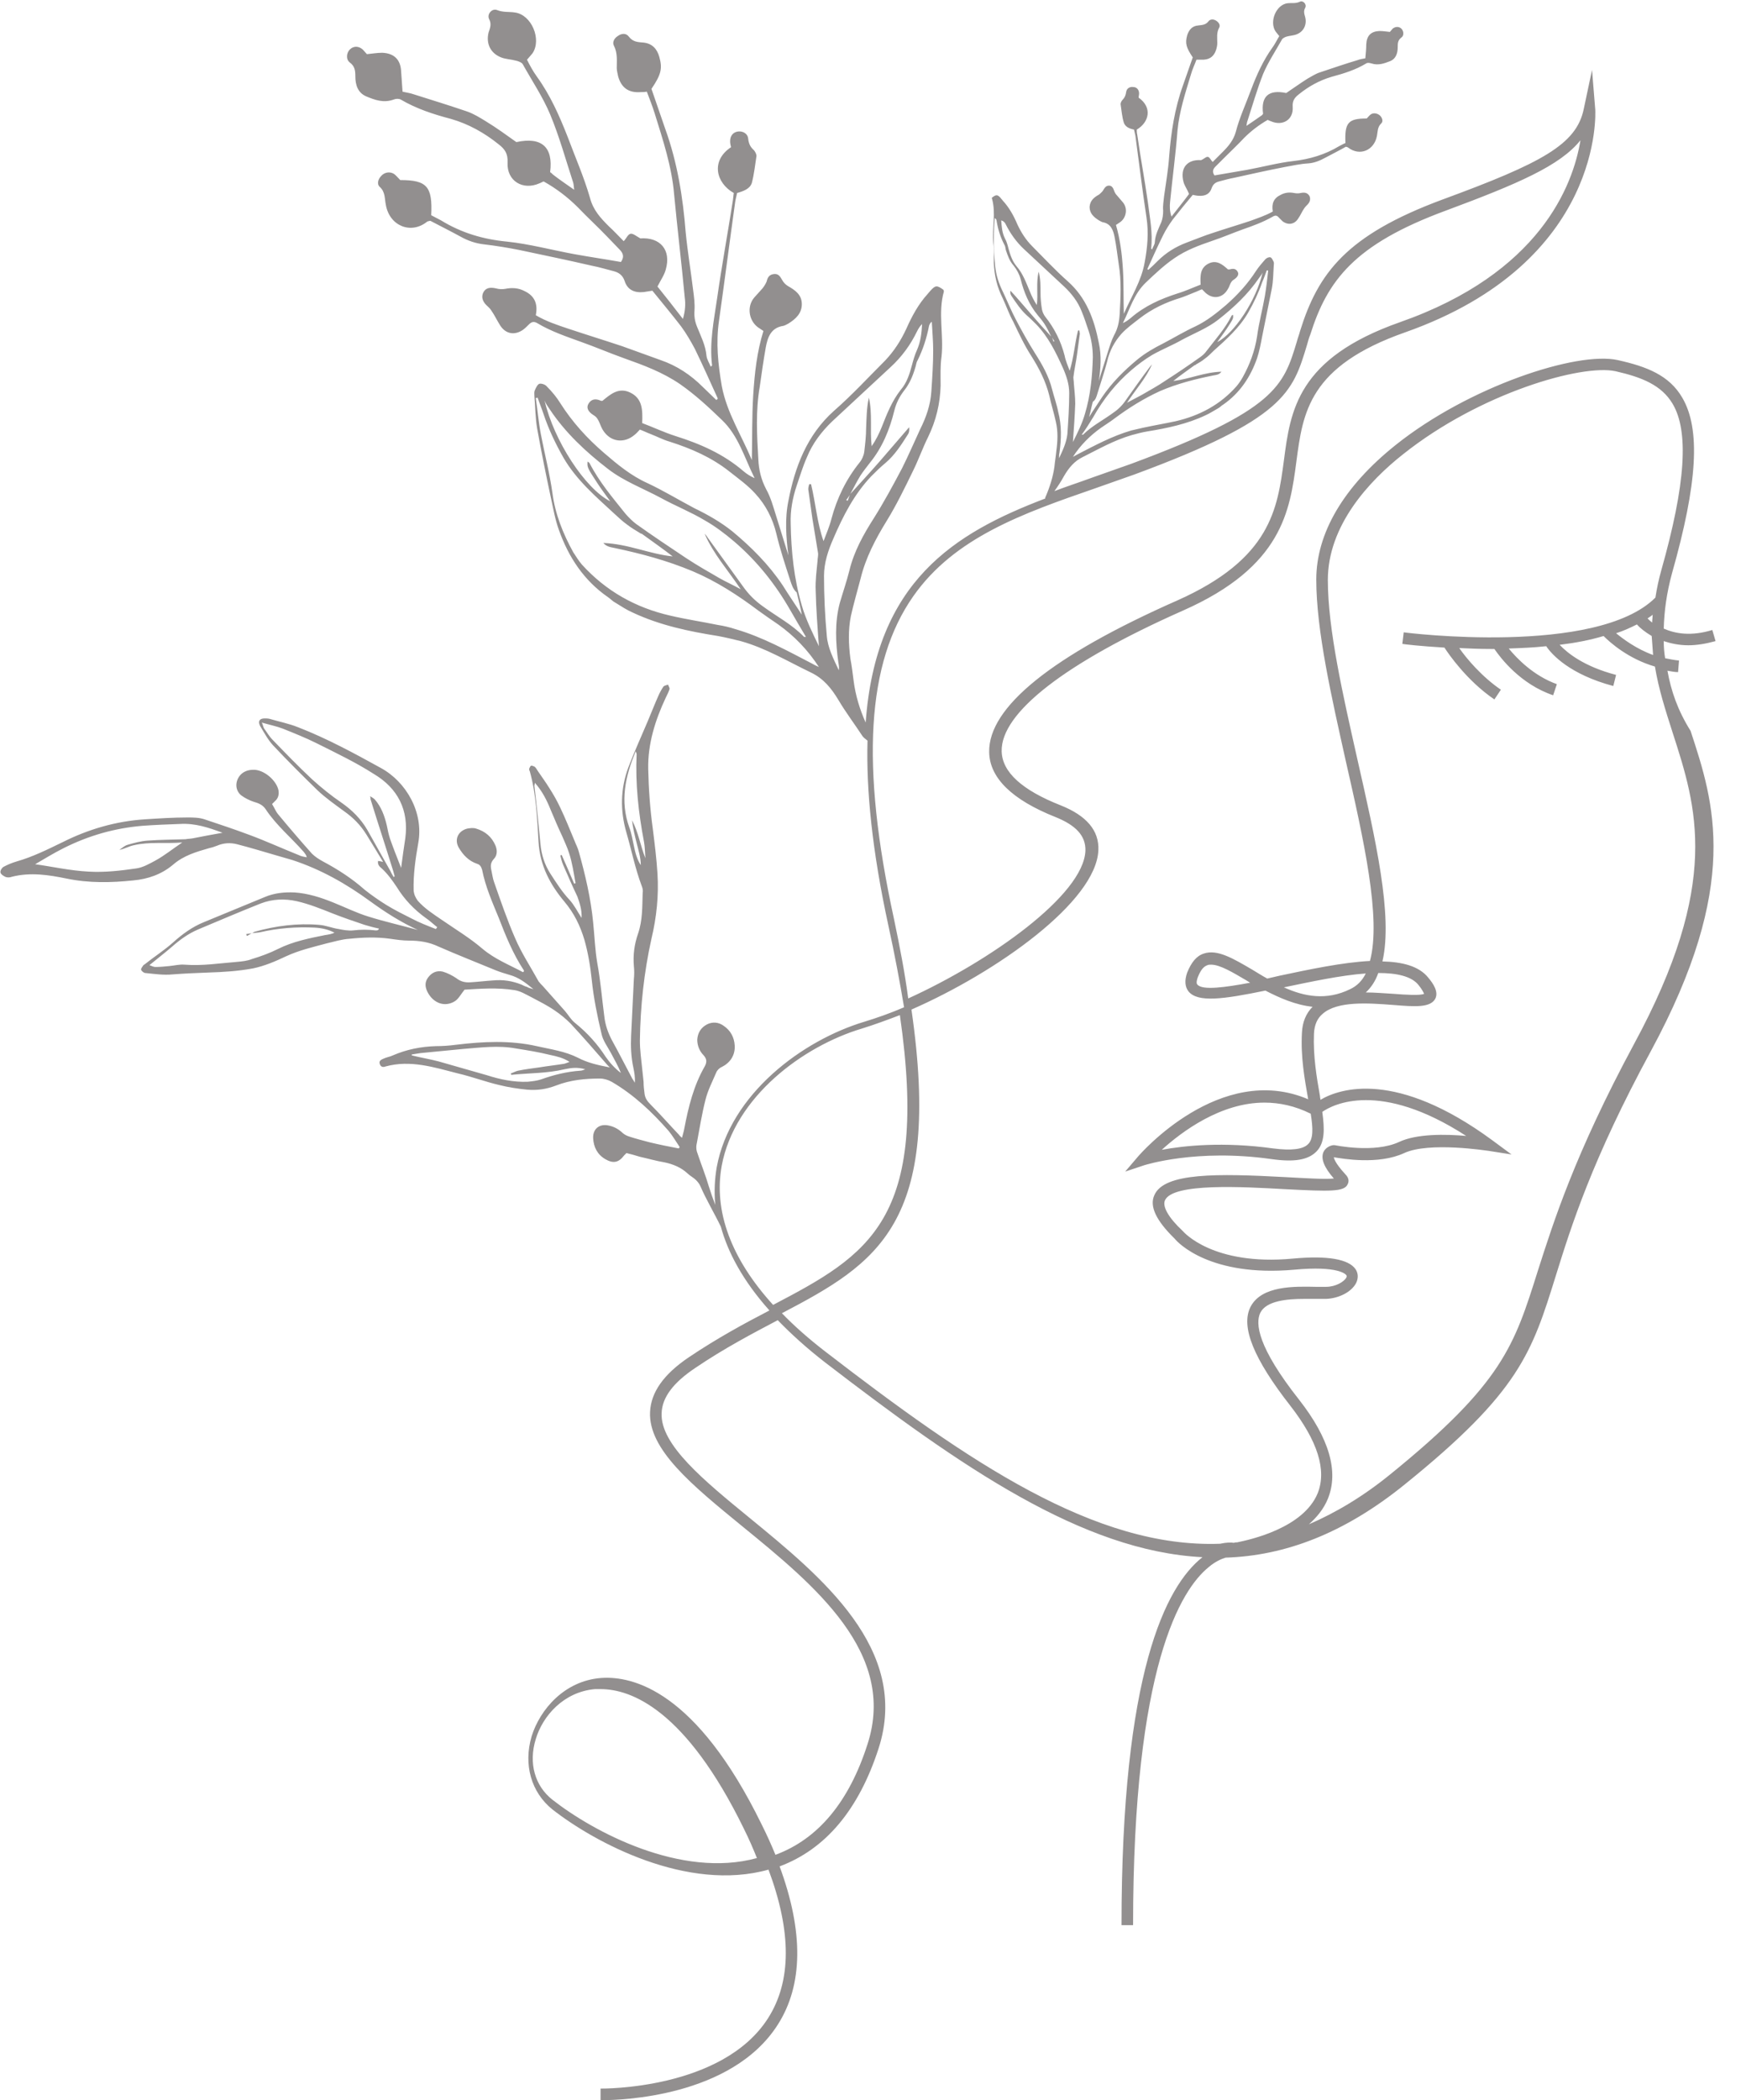 <?xml version="1.0" encoding="UTF-8" standalone="no"?><svg xmlns="http://www.w3.org/2000/svg" xmlns:xlink="http://www.w3.org/1999/xlink" fill="#000000" height="453.7" preserveAspectRatio="xMidYMid meet" version="1" viewBox="65.2 23.2 376.3 453.7" width="376.3" zoomAndPan="magnify"><g fill="#928f8f" id="change1_1"><path d="M425.6,168.1c0.7,0.1,1.5,0.3,2.3,0.3l0.2-2.5c-1-0.1-2-0.3-3-0.5c-0.2-1.2-0.3-2.4-0.3-3.7 c1.5,0.5,3.3,0.9,5.3,0.9c1.8,0,3.7-0.3,5.9-0.9l-0.7-2.4c-4.6,1.4-8,0.8-10.5-0.3c0.1-3.7,0.6-7.6,1.8-12 c5.5-19.4,6.2-31.1,2.2-37.9c-2.8-4.8-7.6-6.7-13.9-8.1c-8.8-2-32.2,5.7-48,18.3c-11.3,9-17.2,19.1-17.2,29.1 c0,11,3.3,25.4,6.4,39.3c3.8,16.7,7.7,33.9,5.2,43.1c-5.9,0.3-13,1.8-19.6,3.2c-0.9,0.2-1.7,0.4-2.6,0.6c-1.1-0.6-2.2-1.3-3.2-1.9 c-4.1-2.4-7.6-4.5-10.5-3.5c-1.6,0.5-2.7,1.9-3.6,4.1c-0.6,1.7-0.5,3.1,0.3,4.1c2,2.4,7.4,1.7,16.6-0.2c3.1,1.6,6.5,3.1,10.2,3.5 c-1.4,1.4-2.2,3.3-2.3,5.6c-0.3,5.2,0.6,10.1,1.3,14.1c0,0.1,0,0.2,0.1,0.3c-19.1-8.2-36.5,12-36.7,12.2l-2.9,3.4l4.2-1.4 c0.1,0,11.1-3.6,27.4-1.3c4.9,0.7,7.9,0.2,9.7-1.6c1.9-1.9,1.8-4.9,1.3-8.6c2.3-1.6,12.4-6.9,31.1,5.2c-4.4-0.4-10.7-0.5-14.5,1.3 c-5.4,2.5-13.8,0.7-13.9,0.7l-0.2,0l-0.2,0c-0.7,0.1-1.7,0.6-2.1,1.6c-0.5,1.4,0.2,3.2,2.3,5.6c-2.1,0.2-6.6-0.1-10.4-0.3 c-14.8-0.8-26.3-1-28.4,3.9c-1.1,2.4,0.4,5.5,4.4,9.4c0.7,0.9,7.7,8.3,25.8,6.7c9.6-0.9,11.2,1,11.3,1.2c0.1,0.1,0.1,0.2,0,0.5 c-0.5,0.9-2.3,2-4.4,2c-0.6,0-1.3,0-2.1,0c-4.7-0.1-11.8-0.3-14.2,4.3c-2.2,4.3,0.7,11.3,8.6,21.4c5.9,7.6,7.9,13.9,5.9,18.9 c-3.1,7.5-14.5,10-17.4,10.6c-0.2,0-0.5,0-0.7,0.1c-0.6-0.1-1.6-0.1-3,0.2c-27,1-54.4-17.7-85.3-41.5c-3.5-2.7-6.7-5.5-9.4-8.3 c20.6-10.8,34.7-19.3,28-65.6c18.5-8.1,39.9-23.3,40.4-34.4c0.2-4.3-2.6-7.5-8.1-9.7c-8.4-3.3-12.7-7.2-12.8-11.7 c-0.2-8.3,13.7-19.1,39.2-30.4c21.5-9.5,23.1-21.6,24.5-32.2c1.4-10.6,2.7-20.6,23.5-27.9c43.1-15.2,41.1-47.8,41.1-48.1l-0.7-8.6 l-1.8,8.5c-1.6,7.6-9,11.6-30.5,19.5c-20.8,7.7-26.9,15.9-30.8,28.4c-0.2,0.8-0.5,1.5-0.7,2.3c-2.9,9.6-4.5,14.8-35.8,26.4 c-2.8,1-5.7,2-8.5,3c-2.7,1-5.5,1.9-8.1,2.9c0.8-1.1,1.5-2.2,2.1-3.3c1-1.7,2.2-3.2,4.1-4.1c3.4-1.7,6.7-3.6,10.5-4.7 c1.1-0.3,2.2-0.6,3.4-0.8c4.3-0.7,8.6-1.6,12.6-3.5c0.9-0.4,1.8-1,2.7-1.5c0.4-0.2,0.7-0.6,1.1-0.8c3.6-2.5,5.9-6,7.3-10 c0.5-1.5,0.8-3.1,1.1-4.7c0.7-3.5,1.4-6.9,2.1-10.4c0.3-1.6,0.3-3.2,0.4-4.8c0-0.3,0.1-0.6,0-0.9c-0.2-0.4-0.4-0.9-0.7-1 c-0.3-0.1-0.8,0.1-1.1,0.4c-0.7,0.8-1.4,1.6-2,2.5c-1.8,2.8-4,5.2-6.5,7.4c-2,1.7-4.1,3.4-6.6,4.6c-2.4,1.1-4.7,2.5-7,3.7 c-2,1-3.9,2.1-5.6,3.5c-2.9,2.4-5.5,5-7.6,8.1c-0.9,1.4-1.9,2.8-2.8,4.3c0.3-1.1,0.5-2.2,0.8-3.3c0.6-0.4,0.8-1.1,1-1.8 c0.7-2.3,1.5-4.6,2.1-6.9c0.5-2.3,1.6-4.3,3.1-6c1.1-1.2,2.5-2.2,3.9-3.3c2.7-2.1,5.7-3.5,9-4.5c0.9-0.3,1.8-0.7,2.8-1.1 c0.6-0.2,1.1-0.5,1.7-0.7c0.3,0.3,0.5,0.5,0.8,0.8c1.6,1.4,3.6,1.1,4.7-0.7c0.2-0.3,0.4-0.7,0.5-1c0.2-0.5,0.4-0.9,0.9-1.2 c0.9-0.6,1.1-1.2,0.8-1.7c-0.4-0.7-1-0.7-1.7-0.5c-0.1,0-0.2,0-0.4,0c-1.1-1-2.4-2.1-4.1-1.3c-1.9,0.9-1.9,2.6-1.8,4.6 c-1.6,0.6-3.3,1.4-5,1.9c-3.7,1.2-7.1,2.7-10.1,5.3c-0.5,0.4-1,0.8-1.7,1.1c1.5-3,2.4-6.3,4.9-8.7c2-1.9,4-3.8,6.2-5.3 c2.6-1.8,5.4-2.8,8.3-3.8c2.1-0.7,4.2-1.6,6.4-2.4c2.3-0.8,4.5-1.6,6.6-2.8c0.5-0.3,0.9-0.3,1.3,0.2c0.3,0.3,0.5,0.5,0.8,0.8 c1.2,0.9,2.6,0.7,3.4-0.6c0.5-0.7,0.8-1.5,1.3-2.2c0.2-0.3,0.5-0.6,0.7-0.8c0.6-0.6,0.7-1.3,0.4-1.9c-0.4-0.6-0.9-0.8-1.9-0.6 c-0.4,0.1-0.9,0.1-1.4,0c-1-0.2-2-0.1-2.9,0.4c-1.5,0.7-2,1.9-1.7,3.6c-1.6,0.9-3.2,1.4-4.8,2c-2.7,0.9-5.4,1.7-8.1,2.6 c-1.9,0.6-3.8,1.4-5.7,2.1c-2.4,0.9-4.5,2.2-6.3,4c-0.7,0.7-1.3,1.3-2,1.9c-0.1-0.1-0.2-0.1-0.2-0.1c0,0,0-0.1,0-0.1 c1.1-2.4,2.2-4.9,3.4-7.3c0.6-1.2,1.3-2.3,2.1-3.4c1.4-1.8,2.8-3.5,4.3-5.3c0.5,0.1,0.9,0.2,1.3,0.2c1.4,0.1,2.4-0.4,2.8-1.7 c0.3-0.8,0.8-1.2,1.6-1.4c1.1-0.3,2.2-0.6,3.3-0.8c3.6-0.8,7.2-1.6,10.8-2.3c1.7-0.3,3.4-0.7,5.2-0.8c1.3-0.1,2.5-0.6,3.6-1.2 c1.5-0.8,3.1-1.6,4.5-2.4c0.3,0.1,0.4,0.1,0.5,0.2c2.5,1.9,5.6,0.6,6.2-2.5c0.2-1,0.1-1.9,0.9-2.7c0.5-0.4,0.3-1.2-0.2-1.7 c-0.5-0.5-1.4-0.7-2-0.3c-0.3,0.2-0.6,0.6-0.9,0.9c-4,0-4.8,0.9-4.6,5.3c-0.5,0.2-1,0.5-1.4,0.7c-3,1.8-6.3,2.8-9.9,3.2 c-3.4,0.4-6.7,1.3-10,1.9c-2.3,0.4-4.6,0.8-7,1.2c-0.5-0.7-0.4-1.3,0.2-1.9c0.6-0.6,1.2-1.2,1.8-1.8c1.5-1.5,3-2.9,4.4-4.4 c1.5-1.5,3.2-2.8,5.1-3.9c0.2,0.1,0.4,0.2,0.7,0.3c2.5,1.1,4.9-0.3,4.7-3.1c-0.1-1.3,0.4-2,1.3-2.7c2.1-1.7,4.4-3,7.1-3.8 c2.6-0.7,5.2-1.5,7.5-2.9c0.3-0.2,0.7-0.1,1.1,0c1.5,0.5,2.8,0,4.1-0.5c1.2-0.5,1.6-1.7,1.6-3c0-0.8,0-1.5,0.8-2.1 c0.6-0.4,0.5-1.4,0-1.9c-0.5-0.5-1.3-0.5-1.9,0c-0.2,0.2-0.4,0.5-0.6,0.7c-0.8-0.1-1.6-0.2-2.3-0.2c-1.8,0.1-2.7,1-2.8,2.9 c0,0.9-0.1,1.9-0.2,3c-0.6,0.1-1.2,0.2-1.7,0.4c-2.7,0.8-5.3,1.7-8,2.6c-1,0.3-1.9,0.9-2.8,1.4c-1.6,1-3.1,2.1-4.6,3.1 c-3.8-0.8-5.5,0.7-5,4.5c-0.1,0.1-0.2,0.3-0.4,0.4c-1,0.7-2,1.4-3.2,2.2c0.1-0.5,0.1-0.8,0.2-1c1.1-3.4,2.1-6.9,3.4-10.2 c1.1-2.6,2.7-5,4.1-7.5c0.2-0.3,0.7-0.5,1-0.6c0.7-0.2,1.5-0.2,2.2-0.5c1.5-0.6,2.2-2.1,1.8-3.7c-0.2-0.7-0.4-1.3,0-2 c0.4-0.8-0.5-1.7-1.2-1.3c-0.9,0.4-1.7,0.2-2.6,0.3c-2.5,0.3-4,4-2.6,6.1c0.2,0.3,0.5,0.6,0.8,1c-0.5,0.8-0.9,1.7-1.5,2.5 c-2,2.8-3.4,5.9-4.6,9.1c-1.1,3-2.5,6-3.3,9.1c-0.5,1.8-1.6,3.1-2.8,4.3c-0.7,0.7-1.5,1.5-2.2,2.2c-0.4-0.4-0.6-1-1-1.1 c-0.4-0.1-0.8,0.4-1.5,0.7c0,0,0,0,0,0c-3-0.2-4.6,1.7-3.8,4.7c0.2,0.8,0.8,1.6,1.2,2.6c-1.1,1.5-2.4,3.1-3.8,4.9 c-0.4-1.2-0.4-2.2-0.3-3.2c0.5-5.1,1.2-10.2,1.6-15.4c0.4-4.2,1.7-8.1,2.9-12.1c0.3-1.1,0.8-2.1,1.2-3.2c0.4,0,0.6,0,0.9,0 c1.8,0.1,2.9-0.6,3.4-2.3c0.1-0.4,0.2-0.8,0.2-1.3c0-1.1-0.2-2.2,0.4-3.3c0.3-0.5,0-1.1-0.6-1.5c-0.6-0.4-1.3-0.4-1.7,0.1 c-0.6,0.8-1.4,0.8-2.2,0.9c-1.3,0.1-2,0.9-2.4,2.1c-0.5,1.8-0.2,2.7,1.2,4.8c-0.7,2-1.4,4-2.1,6c-1.8,5-2.6,10.2-3,15.4 c-0.2,2.9-0.7,5.7-1.1,8.6c-0.1,1-0.3,2.1-0.2,3.1c0,0.9-0.1,1.7-0.4,2.5c-0.6,1.4-1.3,2.7-1.4,4.3c0,0.5-0.4,1-0.6,1.6 c-0.1-0.1-0.2-0.2-0.2-0.2c0.4-3.4-0.3-6.7-0.7-10c-0.7-4.9-1.6-9.7-2.3-14.6c-0.1-0.4-0.1-0.7-0.1-1.1c2.7-1.6,3.4-4.8,0.4-6.9 c0-0.3,0.1-0.6,0.1-0.9c0-0.8-0.5-1.4-1.3-1.4c-0.7-0.1-1.4,0.3-1.5,1.1c-0.1,0.7-0.3,1.2-0.8,1.7c-0.2,0.2-0.4,0.6-0.4,0.9 c0.2,1.3,0.3,2.7,0.7,4c0.3,0.9,1.2,1.3,2.2,1.5c0.1,0.4,0.2,0.9,0.3,1.3c0.8,5.9,1.5,11.8,2.4,17.7c0.5,3.3,0.2,6.5-0.4,9.7 c-0.7,4-2.9,7.4-4.5,11.1c-0.1-3.2,0-6.5-0.2-9.7c-0.2-3.2-0.6-6.4-1.5-9.5c0.3-0.2,0.6-0.4,0.9-0.6c1.4-1,1.7-3.1,0.5-4.4 c-0.4-0.5-0.8-0.9-1.2-1.4c-0.3-0.3-0.5-0.7-0.6-1c-0.2-0.6-0.5-1.1-1.1-1.1c-0.6,0-0.9,0.4-1.2,0.9c-0.2,0.4-0.6,0.7-0.9,1 c-1.1,0.6-2,1.3-2.1,2.7c0,1.4,0.9,2.2,2,2.9c0.2,0.1,0.5,0.3,0.8,0.4c1.8,0.3,2.3,1.7,2.6,3.2c0.4,2,0.6,3.9,0.9,5.9 c0.6,3.6,0.4,7.2,0.2,10.8c-0.1,1.6-0.4,3.1-1.2,4.5c-0.6,1.2-1,2.5-1.4,3.8c-0.6,2-1.3,4-1.9,6.1c0.4-2.7,0.6-5.5,0-8.2 c-1-5.1-2.7-9.8-6.8-13.4c-2.7-2.4-5.1-5-7.6-7.5c-1.4-1.4-2.4-3-3.2-4.7c-0.8-1.9-1.8-3.7-3.2-5.2c-0.1-0.2-0.3-0.3-0.4-0.5 c-0.7-0.8-1-0.8-1.9-0.1c0,0.1-0.1,0.2,0,0.2c0.9,3.2,0,6.4,0.3,9.6c0.2,1.4,0.1,2.9,0.1,4.3c0.1,2.7,0.7,5.2,1.9,7.6 c0.8,1.7,1.4,3.5,2.3,5.1c1.2,2.5,2.4,5.1,3.9,7.4c1.7,2.7,3.1,5.4,3.9,8.6c0.4,1.9,1,3.7,1.4,5.6c0.5,2.1,0.4,4.2,0.1,6.4 c-0.1,1.1-0.3,2.2-0.4,3.3c-0.3,2.2-1,4.4-1.9,6.5c-0.1,0.1-0.1,0.3-0.1,0.4c-19.7,7.5-36.6,17.9-38.8,48.4c-1.3-2.9-2.2-5.9-2.6-9 c-0.2-1.6-0.4-3.2-0.7-4.8c-0.4-3.1-0.5-6.2,0.1-9.2c0.6-2.7,1.4-5.4,2.1-8.1c1.1-4.5,3.2-8.5,5.6-12.4c2.1-3.4,3.9-7.1,5.7-10.8 c1.2-2.4,2.1-5,3.3-7.4c1.7-3.5,2.6-7.2,2.7-11.1c0-2.1-0.1-4.2,0.2-6.3c0.5-4.7-0.8-9.4,0.5-14c0-0.1,0-0.2-0.1-0.4 c-1.4-1-1.7-1-2.8,0.2c-0.2,0.2-0.4,0.5-0.6,0.7c-2,2.2-3.4,4.8-4.6,7.5c-1.2,2.6-2.7,4.9-4.6,6.9c-3.7,3.7-7.2,7.5-11.1,10.9 c-5.8,5.2-8.4,12.1-9.8,19.4c-0.8,3.9-0.5,7.9,0,11.8c-0.9-2.9-1.8-5.8-2.7-8.7c-0.6-1.9-1.1-3.8-2.1-5.6c-1.1-2.1-1.6-4.2-1.7-6.5 c-0.3-5.2-0.6-10.4,0.3-15.6c0.4-2.8,0.8-5.7,1.3-8.5c0.4-2.2,1.1-4.3,3.8-4.7c0.4-0.1,0.7-0.3,1.1-0.5c1.6-1,2.9-2.2,2.9-4.2 c0-2-1.4-3-3-3.9c-0.5-0.3-1-0.8-1.3-1.4c-0.4-0.7-0.8-1.3-1.7-1.2c-1,0.1-1.4,0.7-1.6,1.6c-0.2,0.5-0.5,1-0.9,1.5 c-0.6,0.7-1.2,1.3-1.8,2c-1.6,1.9-1.2,4.9,0.8,6.4c0.4,0.3,0.8,0.5,1.2,0.8c-1.4,4.5-1.9,9.1-2.2,13.8c-0.3,4.7-0.2,9.4-0.3,14.1 c-2.2-5.3-5.4-10.2-6.5-16c-0.8-4.7-1.3-9.3-0.6-14.1c1.2-8.5,2.3-17.1,3.5-25.7c0.1-0.7,0.3-1.3,0.4-1.9c1.4-0.4,2.8-0.9,3.2-2.2 c0.5-1.9,0.7-3.9,1-5.8c0-0.4-0.3-1-0.6-1.3c-0.8-0.7-1.1-1.5-1.2-2.5c-0.1-1-1.1-1.6-2.1-1.5c-1.1,0.1-1.8,0.9-1.8,2.1 c0,0.5,0.1,0.9,0.2,1.3c-4.4,2.9-3.3,7.7,0.6,9.9c-0.1,0.5-0.1,1-0.2,1.6c-1.1,7-2.4,14.1-3.4,21.1c-0.7,4.8-1.7,9.6-1.1,14.5 c0,0.1-0.1,0.2-0.3,0.3c-0.3-0.8-0.8-1.5-0.9-2.3c-0.2-2.3-1.2-4.2-2-6.2c-0.5-1.2-0.7-2.3-0.6-3.6c0.1-1.5-0.1-3-0.3-4.5 c-0.5-4.1-1.2-8.3-1.6-12.4c-0.6-7.6-1.8-15.1-4.4-22.3c-1-2.9-2-5.8-3-8.7c2.1-3.1,2.4-4.4,1.7-6.9c-0.5-1.8-1.6-2.9-3.4-3.1 c-1.2-0.1-2.3-0.1-3.2-1.3c-0.6-0.8-1.6-0.7-2.4-0.1c-0.8,0.5-1.2,1.4-0.8,2.1c0.8,1.6,0.6,3.2,0.6,4.8c0,0.6,0.2,1.2,0.3,1.8 c0.7,2.5,2.3,3.6,4.9,3.4c0.4,0,0.8,0,1.3-0.1c0.6,1.6,1.2,3.1,1.7,4.7c1.8,5.8,3.7,11.5,4.2,17.5c0.7,7.4,1.6,14.8,2.3,22.3 c0.2,1.4,0.1,2.9-0.4,4.6c-2-2.6-3.8-4.9-5.5-7c0.7-1.4,1.5-2.5,1.8-3.7c1.2-4.2-1.2-7-5.5-6.7c0,0,0,0,0,0c-0.9-0.5-1.6-1.1-2.1-1 c-0.6,0.1-0.9,1-1.5,1.6c-1.1-1.1-2.1-2.2-3.2-3.2c-1.8-1.8-3.4-3.5-4.1-6.2c-1.3-4.5-3.2-8.8-4.8-13.1c-1.8-4.6-3.8-9.1-6.7-13.1 c-0.8-1.1-1.5-2.4-2.1-3.6c0.5-0.6,0.9-1,1.2-1.4c2-3-0.2-8.3-3.8-8.8c-1.3-0.2-2.5,0-3.8-0.5c-1.1-0.5-2.3,0.8-1.8,1.9 c0.6,1.1,0.2,2-0.1,2.9c-0.6,2.4,0.4,4.5,2.7,5.4c1,0.4,2.1,0.4,3.2,0.7c0.5,0.1,1.3,0.4,1.5,0.8c2,3.6,4.3,7,5.9,10.8 c2,4.8,3.4,9.9,5,14.8c0.1,0.4,0.1,0.8,0.2,1.5c-1.7-1.2-3.2-2.2-4.6-3.3c-0.2-0.2-0.4-0.4-0.6-0.5c0.7-5.4-1.8-7.7-7.3-6.5 c-2.1-1.5-4.3-3.1-6.6-4.5c-1.3-0.8-2.6-1.6-4-2.1c-3.8-1.3-7.7-2.5-11.5-3.7c-0.8-0.3-1.7-0.4-2.5-0.6c-0.1-1.6-0.2-2.9-0.3-4.3 c-0.1-2.6-1.5-4-4.1-4.1c-1.1,0-2.2,0.2-3.3,0.3c-0.3-0.3-0.6-0.7-0.9-1c-0.9-0.8-2-0.8-2.8,0c-0.7,0.7-0.9,2.1,0,2.8 c1.1,0.8,1.2,1.8,1.2,3c0,1.8,0.5,3.5,2.3,4.3c1.9,0.8,3.8,1.5,6,0.7c0.5-0.2,1.1-0.2,1.5,0c3.4,2,7.1,3.2,10.9,4.2 c3.8,1.1,7.2,3,10.3,5.5c1.3,1,2,2,1.9,3.9c-0.2,4,3.3,6.1,6.9,4.5c0.3-0.1,0.6-0.3,0.9-0.4c2.7,1.5,5.2,3.4,7.4,5.6 c2.1,2.2,4.3,4.2,6.4,6.4c0.9,0.9,1.7,1.8,2.6,2.7c0.9,0.9,1,1.7,0.3,2.7c-3.4-0.6-6.8-1.1-10.1-1.7c-4.9-0.9-9.7-2.2-14.5-2.7 c-5.2-0.5-9.9-1.9-14.3-4.6c-0.7-0.4-1.4-0.7-2.1-1.1c0.3-6.2-0.9-7.6-6.7-7.6c-0.4-0.4-0.8-0.9-1.3-1.3c-0.9-0.6-2.1-0.4-2.8,0.4 c-0.7,0.7-1,1.8-0.3,2.4c1.2,1.1,1,2.5,1.3,3.9c0.8,4.5,5.4,6.4,8.9,3.6c0.1-0.1,0.3-0.1,0.7-0.2c2.1,1.1,4.3,2.2,6.5,3.4 c1.6,0.9,3.3,1.5,5.2,1.7c2.5,0.3,5,0.7,7.5,1.2c5.2,1.1,10.5,2.2,15.7,3.4c1.6,0.3,3.2,0.8,4.8,1.2c1.1,0.3,1.9,0.9,2.3,2.1 c0.6,1.9,2.1,2.6,4.1,2.4c0.6-0.1,1.2-0.2,1.9-0.3c2.1,2.6,4.2,5.1,6.2,7.7c1.1,1.5,2.1,3.2,3,4.9c1.7,3.5,3.3,7.1,4.9,10.6 c0,0,0,0.1,0,0.2c0,0-0.1,0.1-0.3,0.2c-0.9-0.9-1.9-1.8-2.9-2.8c-2.6-2.6-5.6-4.6-9.1-5.8c-2.8-1-5.5-2-8.3-3 c-3.9-1.3-7.8-2.5-11.7-3.8c-2.4-0.8-4.8-1.6-7-2.9c0.5-2.5-0.3-4.2-2.4-5.2c-1.3-0.7-2.7-0.8-4.2-0.5c-0.6,0.1-1.3,0.1-2-0.1 c-1.3-0.3-2.2-0.1-2.7,0.8c-0.5,0.9-0.3,1.9,0.6,2.8c0.4,0.4,0.8,0.7,1.1,1.2c0.7,1,1.2,2.1,1.9,3.2c1.2,1.9,3.2,2.2,5,0.9 c0.4-0.3,0.8-0.7,1.2-1.1c0.6-0.6,1.1-0.7,1.8-0.3c3,1.8,6.3,2.9,9.6,4.1c3.1,1.1,6.1,2.4,9.2,3.5c4.2,1.5,8.3,3,12.1,5.6 c3.3,2.3,6.2,5,9,7.7c3.6,3.4,4.9,8.2,7.1,12.6c-0.9-0.4-1.7-0.9-2.4-1.5c-4.3-3.7-9.3-5.9-14.7-7.6c-2.5-0.8-4.8-1.9-7.2-2.8 c0.1-2.8,0.1-5.3-2.6-6.6c-2.5-1.2-4.3,0.4-6,1.8c-0.3,0-0.4,0-0.5-0.1c-1-0.4-1.9-0.3-2.5,0.7c-0.5,0.8-0.2,1.7,1.1,2.5 c0.7,0.4,1,1,1.3,1.7c0.2,0.5,0.4,1,0.7,1.5c1.6,2.6,4.6,3,6.9,1c0.4-0.3,0.7-0.7,1.1-1.1c0.8,0.3,1.6,0.7,2.4,1 c1.3,0.5,2.6,1.2,4,1.6c4.7,1.5,9.1,3.4,13,6.5c1.9,1.5,4,3,5.6,4.8c2.2,2.4,3.7,5.3,4.5,8.6c0.8,3.4,1.9,6.7,3,10.1 c0.3,0.9,0.6,1.9,1.4,2.6c0.4,1.6,0.8,3.2,1.1,4.8c-1.4-2.2-2.8-4.2-4.1-6.3c-3-4.5-6.8-8.3-10.9-11.7c-2.5-2-5.3-3.6-8.2-5 c-3.4-1.8-6.7-3.8-10.1-5.4c-3.6-1.6-6.6-4.1-9.5-6.6c-3.6-3.1-6.8-6.6-9.4-10.7c-0.8-1.3-1.8-2.5-2.9-3.6 c-0.3-0.4-1.1-0.7-1.6-0.6c-0.4,0.1-0.8,0.9-1,1.4c-0.2,0.4-0.1,0.9-0.1,1.3c0.2,2.3,0.2,4.7,0.6,7c0.9,5,1.9,10,3,15.1 c0.5,2.3,0.9,4.6,1.7,6.8c2.1,5.9,5.4,10.9,10.6,14.5c0.6,0.4,1,0.9,1.6,1.2c1.3,0.8,2.5,1.6,3.9,2.2c5.8,2.7,12,4,18.3,5 c1.6,0.3,3.3,0.7,4.9,1.1c5.4,1.5,10.2,4.4,15.2,6.8c2.7,1.3,4.4,3.4,5.9,5.9c1.6,2.7,3.5,5.2,5.2,7.8c0.3,0.4,0.6,0.6,1.1,1 c-0.3,10.7,1,23.8,4.5,39.9c1.4,6.4,2.5,12.3,3.4,17.7c-3,1.3-5.9,2.3-8.5,3.1c-13.4,4-29.1,15.6-32,31.5c-0.4,2.4-0.6,5.1-0.3,8.1 c-0.5-1.3-1-2.7-1.4-4c-0.7-2.4-1.6-4.6-2.4-7c-0.3-0.7-0.4-1.5-0.2-2.3c0.6-3.2,1.1-6.4,1.9-9.5c0.5-2,1.5-3.9,2.3-5.8 c0.2-0.5,0.7-1,1.2-1.2c1.8-0.9,2.9-2.5,2.8-4.6c-0.1-1.8-0.9-3.3-2.4-4.3c-1.1-0.8-2.4-0.9-3.6-0.3c-1.3,0.7-2,1.8-2.1,3.3 c0,1.3,0.5,2.5,1.4,3.4c0.7,0.8,0.7,1.5,0.2,2.4c-2.4,4.2-3.5,8.7-4.4,13.4c-0.1,0.6-0.3,1.2-0.5,2c-0.3-0.3-0.5-0.4-0.6-0.6 c-2.1-2.2-4.1-4.5-6.2-6.6c-0.7-0.7-1.2-1.4-1.3-2.4c-0.1-0.8-0.2-1.6-0.2-2.5c-0.1-0.9-0.2-1.9-0.3-2.8c-0.2-2-0.5-4-0.5-6.1 c0.1-7.4,0.9-14.8,2.5-22c1.1-4.6,1.6-9.3,1.3-14.1c-0.2-3.2-0.6-6.4-1-9.6c-0.6-4.3-0.9-8.6-1-13c-0.1-5.4,1.5-10.5,3.8-15.4 c0.3-0.6,0.6-1.2,0.8-1.8c0.1-0.3-0.2-0.6-0.3-1c-0.3,0.1-0.8,0.2-1,0.4c-0.4,0.6-0.8,1.3-1.1,2c-0.8,1.8-1.5,3.6-2.3,5.5 c-1.4,3.3-2.9,6.6-4.2,10c-1.7,4.6-1.8,9.3-0.4,14.1c1.1,3.8,1.9,7.8,3.3,11.5c0.2,0.5,0.3,1,0.2,1.5c-0.1,3,0,5.9-1,8.8 c-0.8,2.3-1.1,4.6-0.9,7c0.1,0.9,0.1,1.9,0,2.8c-0.2,4.1-0.4,8.2-0.6,12.3c-0.1,2.3,0,4.6,0.5,6.9c0.2,1,0.4,2,0.3,3.2 c-0.2-0.3-0.3-0.6-0.5-0.8c-1.5-2.8-2.9-5.6-4.4-8.3c-0.9-1.7-1.5-3.4-1.7-5.3c-0.5-3.8-0.8-7.6-1.5-11.4c-0.5-2.9-0.6-5.9-0.9-8.8 c-0.5-5.2-1.7-10.3-3.1-15.3c-0.2-0.8-0.6-1.5-0.9-2.3c-1-2.4-2-4.9-3.1-7.2c-0.7-1.5-1.5-2.9-2.4-4.3c-0.8-1.3-1.7-2.5-2.5-3.7 c-0.2-0.3-0.4-0.7-0.7-0.9c-0.2-0.1-0.5-0.2-0.7-0.2c-0.2,0.1-0.3,0.4-0.4,0.6c-0.1,0.2,0,0.4,0.1,0.6c1.4,5,1.6,10.2,1.9,15.3 c0.3,5.1,2.5,9.2,5.6,12.9c2.1,2.5,3.4,5.2,4.3,8.2c0.8,2.8,1.3,5.8,1.6,8.7c0.4,3.9,1.2,7.8,2.1,11.6c0.3,1.5,1.3,2.8,2,4.1 c0.8,1.5,1.6,2.9,2.2,4.4c-1.3-1-2.4-2.2-3.3-3.5c-1.8-2.8-4-5.2-6.6-7.3c-0.9-0.7-1.5-1.8-2.2-2.6c-1.6-1.8-3.2-3.6-4.8-5.4 c-0.3-0.3-0.6-0.6-0.9-1c-1.7-3.1-3.7-6.1-5.1-9.4c-1.7-3.9-3.1-8-4.5-12c-0.3-0.8-0.4-1.7-0.6-2.6c-0.2-0.9-0.2-1.6,0.5-2.4 c0.8-0.8,0.8-1.9,0.4-2.9c-0.8-1.9-2.2-3.1-4.2-3.7c-0.6-0.2-1.3-0.1-1.9,0c-2,0.5-2.9,2.4-1.8,4.2c0.9,1.5,2.1,2.8,3.9,3.4 c0.7,0.2,0.9,0.7,1.1,1.3c0.7,3.6,2.2,7,3.6,10.4c1.5,3.9,3.1,7.8,5.4,11.3c0.1,0.1,0,0.2,0,0.3c-0.1,0-0.2,0.2-0.2,0.1 c-3-1.6-6.1-2.8-8.8-5.1c-2.7-2.3-5.7-4.1-8.6-6.1c-1.9-1.3-3.8-2.5-5.3-4.2c-0.5-0.7-0.8-1.3-0.9-2.2c-0.1-3.5,0.4-6.9,1-10.3 c1.2-6.6-2.6-13.2-8.1-16.2c-5.8-3.2-11.7-6.4-17.9-8.8c-2-0.8-4.1-1.2-6.1-1.8c-0.4-0.1-0.8-0.1-1.1-0.1c-1.1,0-1.5,0.6-1,1.6 c0.9,1.5,1.7,3,2.8,4.2c3.2,3.4,6.4,6.6,9.7,9.8c1.7,1.6,3.7,3,5.6,4.4c2,1.4,3.6,3,4.9,5.1c1.2,1.9,2.3,3.8,3.6,5.9 c-0.5-0.1-0.8-0.2-1.1-0.2c-0.1,0.8,0.3,1.2,0.8,1.6c1.3,1.2,2.3,2.6,3.3,4.1c1.6,2.6,3.7,4.8,6.2,6.6c0.9,0.6,1.7,1.4,2.5,2 c-0.1,0.1-0.2,0.3-0.3,0.4c-1.8-0.7-3.6-1.4-5.3-2.3c-1.8-0.9-3.6-1.8-5.4-2.9c-1.6-1-3.2-2.1-4.7-3.3c-2.7-2.4-5.8-4.4-9-6.1 c-0.9-0.5-1.7-1-2.4-1.7c-2.5-2.8-4.9-5.6-7.3-8.5c-0.5-0.6-0.8-1.4-1.3-2.2c0.3-0.3,0.6-0.6,0.9-0.9c0.5-0.6,0.6-1.3,0.5-2 c-0.4-2.2-3.2-4.6-5.5-4.5c-1.1,0-2.2,0.4-2.9,1.3c-1,1.3-1,3.1,0.3,4.2c0.8,0.6,1.8,1.1,2.7,1.4c1.1,0.3,2,0.7,2.6,1.6 c2.3,3.5,5.6,6.2,8.3,9.3c0.2,0.3,0.5,0.6,0.6,1.1c-0.6-0.1-1.2-0.2-1.8-0.5c-3.5-1.4-7-3-10.5-4.3c-3.2-1.2-6.5-2.3-9.8-3.4 c-1.2-0.4-2.5-0.4-3.7-0.4c-3.1,0-6.1,0.2-9.2,0.4c-6.2,0.4-12.1,2.1-17.7,4.9c-3.3,1.6-6.5,3.2-10,4.2c-1,0.3-2,0.7-2.9,1.2 c-0.3,0.2-0.7,0.8-0.6,1.2c0.1,0.4,0.6,0.7,1,0.9c0.4,0.2,1,0.2,1.5,0c4-1,7.9-0.4,11.8,0.4c4.8,1,9.6,0.9,14.4,0.4 c3.2-0.3,6.1-1.3,8.6-3.4c2.3-2,5.1-2.8,7.9-3.6c0.5-0.1,1.1-0.3,1.6-0.5c1.4-0.6,2.9-0.7,4.4-0.3c2.7,0.7,5.4,1.5,8.1,2.3 c1.3,0.4,2.5,0.7,3.8,1.1c6.1,2,11.6,5.1,16.8,8.9c3.3,2.4,6.6,4.5,10.3,6.2c-3.6-1-7.2-1.8-10.7-2.9c-2.6-0.8-5-2-7.5-3 c-2.7-1.1-5.5-2-8.4-2.2c-2.2-0.1-4.4,0.1-6.5,1c-4.4,1.8-8.7,3.6-13.1,5.4c-2.5,1-4.7,2.6-6.7,4.4c-1.9,1.7-4.1,3.1-6.1,4.7 c-0.1,0.1-0.2,0.1-0.3,0.2c-0.2,0.3-0.6,0.8-0.5,1c0.1,0.3,0.6,0.7,0.9,0.7c2,0.2,4,0.5,5.9,0.3c2.6-0.2,5.1-0.3,7.7-0.4 c3.2-0.1,6.5-0.3,9.7-0.9c2.4-0.5,4.8-1.5,7.1-2.6c2.8-1.3,5.8-2,8.8-2.8c1.7-0.4,3.3-0.9,5-1c2.9-0.3,5.8-0.4,8.7,0 c1.4,0.2,2.7,0.4,4.1,0.4c2.2,0,4.3,0.3,6.4,1.3c4.1,1.8,8.2,3.4,12.3,5.1c1,0.4,2,0.7,3,1c1.9,0.5,3.4,1.6,5.2,3.1 c-0.7-0.2-1.1-0.3-1.4-0.5c-0.4-0.1-0.8-0.3-1.2-0.5c-2-0.8-4-1.1-6.1-0.9c-1.6,0.1-3.2,0.3-4.8,0.4c-1.2,0.1-2.2-0.1-3.2-0.9 c-0.9-0.6-1.9-1.1-2.9-1.4c-1.3-0.3-2.4,0.2-3.2,1.3c-0.8,1.1-0.6,2.2,0,3.3c1.3,2.3,3.7,3.1,5.8,1.8c0.8-0.5,1.3-1.5,2.1-2.5 c3.4-0.2,7.1-0.5,10.8,0.1c1.3,0.2,2.4,0.9,3.6,1.5c1.7,0.9,3.5,1.8,5.1,2.9c1.2,0.8,2.4,1.8,3.4,2.8c2.7,2.9,5.4,6,8,9 c0.1,0.1,0.2,0.2,0.5,0.5c-2.6-0.5-4.8-1-6.9-2.1c-2.8-1.4-5.8-1.8-8.9-2.5c-5.8-1.3-11.6-1-17.4-0.3c-1.5,0.2-3,0.3-4.4,0.3 c-3.2,0.1-6.3,0.7-9.3,2c-0.6,0.3-1.4,0.4-2,0.7c-0.5,0.2-1.1,0.5-0.8,1.2c0.2,0.6,0.7,0.7,1.2,0.5c5.4-1.5,10.6,0.2,15.7,1.5 c3,0.7,5.9,1.8,8.9,2.5c2,0.5,4,0.8,6,1c2.2,0.2,4.2-0.1,6.3-0.9c3.1-1.2,6.3-1.5,9.5-1.5c0.8,0,1.8,0.3,2.5,0.7 c4.8,2.8,8.7,6.5,12.3,10.6c0.9,1.1,1.6,2.3,2.4,3.5c-0.1,0.1-0.1,0.2-0.2,0.3c-2.1-0.4-4.1-0.8-6.2-1.3c-1.5-0.4-3.1-0.8-4.6-1.3 c-0.6-0.2-1.1-0.5-1.5-0.9c-0.9-0.8-1.9-1.3-3.1-1.5c-1.9-0.3-3.2,0.9-3.1,2.8c0.1,1.9,0.9,3.5,2.6,4.5c1.7,1,2.9,0.8,4.1-0.8 c0.1-0.1,0.2-0.2,0.5-0.5c0.9,0.2,1.9,0.5,2.9,0.8c1.8,0.4,3.5,0.9,5.3,1.2c1.9,0.4,3.6,1.1,5,2.4c0.5,0.5,1.3,0.9,1.8,1.4 c0.4,0.4,0.8,0.9,1,1.4c1.2,2.8,3,5.8,4.4,8.7c1.5,5.5,4.7,11.6,10.5,18.1c-5.4,2.8-11.3,6-17.4,10.1c-5.5,3.7-8.2,7.6-8.4,11.8 c-0.4,8.1,9,15.8,19.9,24.7c15.7,12.8,33.5,27.4,27.1,47.1c-4,12.5-10.7,20.5-19.9,23.9c-0.9-2.2-1.9-4.4-3-6.6 c-14.1-28.8-27.8-32.1-34.7-31.6c-7.9,0.6-13.2,6.8-15,12.6c-1.8,6.1-0.1,12.1,4.5,15.8c9.2,7.2,29.2,17.9,46.7,13 c5,13.4,5,24.1-0.1,32.1c-9.9,15.5-35.9,15.2-36.2,15.2l0,2.5c0.1,0,0.2,0,0.4,0c3.7,0,27.9-0.6,37.9-16.3 c5.5-8.6,5.6-20.1,0.4-34.2c9.9-3.7,17.1-12.2,21.4-25.5c6.9-21.4-12.4-37.1-27.9-49.8c-9.9-8.1-19.3-15.8-19-22.6 c0.1-3.4,2.5-6.6,7.3-9.8c6.2-4.2,12.3-7.4,17.8-10.3c2.8,2.9,6.2,6,10.2,9.1c29.4,22.6,55.7,40.8,81.6,42.1 c-8,6.3-17.5,25.1-17.5,79.5h2.5c0-55.9,10.3-72.5,16.4-77.4c1.3-1.1,2.6-1.7,3.6-2c12.8-0.4,25.6-5.2,38.7-15.8 c24.9-20.1,27.5-28.5,32.7-45.2c3.3-10.6,7.8-25,20.5-48.4c19.5-36,13.7-53.7,8.6-69.2C427.8,176.6,426.4,172.5,425.6,168.1z M324,235.9c-0.3-0.3-0.1-1.1,0.1-1.6c0.6-1.5,1.2-2.3,2.1-2.6c0.2-0.1,0.5-0.1,0.8-0.1c1.9,0,4.7,1.7,7.6,3.4 c0.3,0.2,0.5,0.3,0.8,0.5C330,236.5,325.1,237.2,324,235.9z M347.9,270.4c-1.1,1.1-3.6,1.4-7.5,0.9c-10.8-1.5-19.3-0.6-24.1,0.3 c4.3-3.9,12.7-10.2,22.2-10.2c3.2,0,6.6,0.7,10,2.4C349,266.9,349.1,269.3,347.9,270.4z M324.4,57.4 C324.6,57.4,324.5,57.4,324.4,57.4L324.4,57.4z M339,81.6c0.1,0,0.2,0,0.3,0.1c-0.2,1.8-0.4,3.6-0.7,5.4c-0.5,2.9-1.3,5.8-1.7,8.8 c-0.5,3.2-1.6,6.1-3.1,8.8c-0.4,0.7-0.8,1.3-1.3,1.9c-3.5,4-8,6.4-13.2,7.6c-2.3,0.5-4.7,0.9-7,1.4c-0.9,0.2-1.7,0.4-2.6,0.6 c-4.1,1.2-7.8,3.2-11.5,5.1c-0.4,0.2-0.7,0.4-1.1,0.6c1.6-2.5,3.7-4.6,6.1-6.3c1-0.7,2-1.3,2.9-2c3.1-2.3,6.3-4.3,9.8-5.9 c3.7-1.6,7.6-2.6,11.6-3.4c0.5-0.1,1.2-0.1,1.7-0.8c-3.7,0.1-6.9,1.6-10.4,2c1.5-1.2,3.1-2.3,4.6-3.4c0.1,0,0.2,0,0.2-0.1 c0.7-0.4,1.4-0.8,2-1.3c0.7-0.5,1.3-1.1,1.9-1.7c2.8-2.5,5.6-5,7.5-8.3c1.2-2.1,2.2-4.2,3-6.5C338.4,83.3,338.7,82.4,339,81.6z M301.5,113.3c2.2-3.9,4.9-7.3,8.3-10.2c1.4-1.2,2.9-2.3,4.4-3.2c2.1-1.2,4.4-2.1,6.5-3.3c2.6-1.4,5.5-2.5,7.9-4.4 c3.3-2.6,6.3-5.4,8.7-8.9c0.3-0.4,0.6-0.8,0.8-1.2c-1.4,6-6.1,13.1-9.8,15c0.7-1,1.4-1.9,2-2.8c1.5-2.3,1.5-2.3,1.4-3.1 c-0.1,0.1-0.3,0.1-0.3,0.2c-1.4,2.8-3.5,5.1-5.4,7.6c-0.4,0.6-1,1.1-1.6,1.5c-2.4,1.7-4.9,3.4-7.4,5c-1.6,1.1-3.3,2-5,3 c-0.9,0.5-1.9,1-3.2,1.7c1.9-2.9,4.1-5.3,5.4-8.3c-0.2,0.2-0.3,0.4-0.5,0.6c-1.8,2.4-3.5,4.8-5.2,7.2c-0.8,1.2-1.8,2.1-3,2.9 c-2.1,1.5-4.4,2.7-6.2,4.5c0,0-0.1,0-0.3,0C299.9,115.9,300.7,114.6,301.5,113.3z M282.6,71.7c1,2,2.3,3.8,3.9,5.3 c2.9,2.7,5.8,5.4,8.7,8.1c1.6,1.5,3,3.3,3.8,5.4c0.6,1.4,1,2.8,1.5,4.2c0.6,1.8,0.9,3.7,0.9,5.7c-0.1,4.1-0.5,8.2-1.7,12.2 c-0.6,2.1-1.6,4.1-2.6,6.1c0.2-2.8,0.4-5.5,0.5-8.3c0-1.5-0.2-3-0.3-4.4c0-0.4-0.1-0.9-0.1-1.3c0.2-1.7,0.6-3.4,0.8-5 c0.2-1.5,0.4-2.9,0.6-4.4c0-0.2-0.1-0.5-0.1-0.7c-0.1,0-0.2,0-0.3,0c-0.7,2.8-0.9,5.8-1.8,8.7c-0.4-1.1-0.9-2.2-1.1-3.3 c-0.8-3.1-2.2-5.9-4.2-8.4c-0.3-0.4-0.6-1-0.7-1.6c-0.2-1.2-0.3-2.4-0.3-3.5c0-1.5,0-3.1-0.4-4.6c-0.6,2.4-0.1,4.8-0.4,7.2 c-0.6-0.9-1.1-1.9-1.5-2.9c-0.8-1.9-1.5-3.9-2.9-5.5c-0.9-1.1-1.3-2.3-1.7-3.7c-0.2-0.8-0.4-1.6-0.8-2.3c-0.6-1.2-0.7-2.5-0.8-3.9 C282.2,71,282.4,71.3,282.6,71.7z M293.1,96.9c-0.1,0-0.1,0.1-0.2,0.1c-0.1-0.3-0.2-0.6-0.3-0.9C292.7,96.3,292.9,96.6,293.1,96.9z M292.6,107.3c-0.7-2.8-2.1-5.3-3.7-7.8c-1.5-2.4-2.9-4.9-4.2-7.4c-1-1.9-1.8-3.9-2.7-5.8c-0.9-1.8-1.5-3.6-1.7-5.6 c-0.2-2-0.3-4.1-0.3-6.1c0-1.4,0.1-2.9,0.2-4.3c0.3,0.2,0.4,0.4,0.4,0.6c0.3,1.8,0.8,3.5,1.7,5.2c0.2,0.3,0.2,0.7,0.3,1.1 c0.4,1.2,0.8,2.4,1.7,3.4c0.7,0.9,1.2,1.8,1.5,2.9c0.7,2.8,1.8,5.5,3.7,7.8c0.5,0.6,1,1.2,1.4,1.8c0.6,0.9,1,1.8,1.5,2.8 c-1.5-1.6-3-3.3-4.4-4.9c-1.5-1.7-2.9-3.4-4.4-5c-0.1,0.4,0,0.8,0.2,1.1c1,1.5,2,3,3.3,4.2c0.7,0.6,1.4,1.3,2.1,2 c2.6,2.7,4.2,6,5.7,9.3c0.8,1.8,1.4,3.6,1.4,5.5c0,3-0.2,6-0.4,8.9c-0.2,1.8-1,3.5-1.8,5.2c0-0.4,0-0.8,0.1-1.2 c0.4-3,0.5-5.9-0.3-8.9C293.6,110.5,293,108.9,292.6,107.3z M202.7,74.1C202.6,74.1,202.5,74.1,202.7,74.1L202.7,74.1z M184,111.6 c3.4,5.1,7.8,9.2,12.6,12.9c3.5,2.7,7.6,4.2,11.5,6.3c3.1,1.7,6.4,3,9.4,4.8c2.3,1.3,4.4,2.9,6.4,4.6c4.9,4.2,8.9,9.2,12.1,14.8 c1.1,1.9,2.2,3.8,3.4,5.8c-0.2,0-0.4,0-0.4,0c-2.6-2.7-5.9-4.4-8.9-6.6c-1.7-1.2-3.1-2.6-4.3-4.3c-2.5-3.5-5.1-7-7.6-10.5 c-0.2-0.3-0.4-0.6-0.7-0.9c1.9,4.4,5,7.8,7.8,12c-1.8-1-3.2-1.6-4.6-2.4c-2.4-1.4-4.9-2.8-7.3-4.4c-3.6-2.4-7.2-4.8-10.7-7.3 c-0.8-0.6-1.6-1.4-2.3-2.2c-2.8-3.5-5.7-6.9-7.8-11c-0.1-0.1-0.3-0.2-0.4-0.3c-0.1,1.2-0.1,1.3,2,4.5c0.9,1.4,1.9,2.7,2.9,4.1 c-5.4-2.7-12.2-13.1-14.2-21.8C183.2,110.5,183.6,111,184,111.6z M240.8,166.6c-5.4-2.8-10.8-5.8-16.7-7.5 c-1.2-0.4-2.5-0.7-3.8-0.9c-3.4-0.7-6.8-1.2-10.2-2c-7.5-1.7-13.9-5.3-19.1-11c-0.7-0.8-1.3-1.8-1.9-2.7c-2.2-4-3.9-8.2-4.5-12.8 c-0.6-4.3-1.7-8.5-2.5-12.7c-0.5-2.6-0.7-5.2-1.1-7.8c0.1,0,0.3-0.1,0.4-0.1c0.4,1.2,0.9,2.4,1.3,3.6c1.1,3.3,2.6,6.4,4.3,9.4 c2.8,4.8,6.9,8.3,10.9,12c0.9,0.8,1.8,1.7,2.8,2.4c0.9,0.7,1.9,1.3,2.9,1.9c0.1,0.1,0.2,0.1,0.3,0.1c2.2,1.6,4.5,3.2,6.7,4.9 c-5-0.5-9.6-2.7-15-2.9c0.8,0.9,1.7,0.9,2.5,1.1c5.7,1.2,11.3,2.7,16.8,5c5.2,2.2,9.8,5.2,14.2,8.5c1.4,1,2.8,2,4.3,3 c3.5,2.5,6.4,5.5,8.8,9.2C241.8,167.1,241.3,166.9,240.8,166.6z M240.5,127.8c-0.1,0-0.3,0-0.4,0c-0.1,0.4-0.2,0.7-0.2,1.1 c0.3,2.1,0.6,4.3,0.9,6.4c0.4,2.4,0.8,4.9,1.2,7.3c0.1,0.6-0.1,1.2-0.1,1.8c-0.2,2.1-0.5,4.3-0.4,6.4c0.1,4,0.4,8,0.7,12 c-1.4-2.9-2.8-5.7-3.7-8.8c-1.7-5.8-2.3-11.7-2.4-17.7c-0.1-2.8,0.4-5.5,1.3-8.2c0.7-2,1.3-4.1,2.2-6.1c1.2-3,3.2-5.6,5.5-7.8 c4.2-3.9,8.4-7.8,12.6-11.7c2.4-2.2,4.3-4.8,5.7-7.7c0.3-0.6,0.6-1.1,1.1-1.6c-0.1,1.9-0.3,3.8-1.1,5.6c-0.5,1.1-0.8,2.2-1.1,3.3 c-0.5,1.9-1.1,3.8-2.4,5.3c-1.9,2.4-3,5.2-4.1,8c-0.6,1.5-1.3,2.9-2.2,4.2c-0.4-3.5,0.2-7-0.6-10.5c-0.5,2.2-0.5,4.4-0.6,6.6 c0,1.7-0.2,3.4-0.4,5.1c-0.1,0.8-0.5,1.7-1,2.3c-2.9,3.6-4.9,7.7-6.1,12.2c-0.4,1.6-1.1,3.2-1.7,4.8 C241.8,136.2,241.5,131.9,240.5,127.8z M248.9,130.1c-0.2,0.4-0.3,0.9-0.5,1.3c-0.1-0.1-0.2-0.1-0.3-0.2 C248.4,130.9,248.6,130.5,248.9,130.1z M246.4,166.3c0.1,0.5,0.2,1.1,0.1,1.7c-1.1-2.4-2.4-4.8-2.6-7.5c-0.4-4.3-0.6-8.6-0.6-12.9 c0-2.8,0.9-5.5,2-8c2.1-4.9,4.5-9.6,8.2-13.5c1-1,2-2,3.1-2.9c2-1.7,3.4-3.9,4.8-6.1c0.3-0.4,0.4-1,0.3-1.6 c-2.1,2.4-4.2,4.9-6.3,7.3c-2.1,2.4-4.3,4.8-6.4,7.1c0.7-1.3,1.4-2.7,2.2-4c0.6-0.9,1.3-1.8,2-2.7c2.7-3.3,4.3-7.2,5.3-11.3 c0.4-1.6,1.1-3,2.1-4.3c1.2-1.5,1.9-3.2,2.4-4.9c0.2-0.5,0.2-1.1,0.5-1.6c1.2-2.4,2-4.9,2.5-7.5c0.1-0.3,0.2-0.6,0.6-0.9 c0.1,2.1,0.3,4.1,0.3,6.2c0,3-0.2,5.9-0.4,8.9c-0.2,2.9-1.1,5.5-2.4,8.1c-1.3,2.8-2.5,5.6-3.9,8.4c-1.9,3.6-3.9,7.3-6.1,10.8 c-2.3,3.6-4.3,7.2-5.3,11.3c-0.6,2.4-1.4,4.7-2.1,7.1C245.6,157.7,245.8,162,246.4,166.3z M202.2,205.9c-0.3-1.3-0.5-2.7-1-4 c-2-5.6-0.9-10.9,1.4-16.4c0.1,0.3,0.2,0.5,0.2,0.6c-0.3,6.4,0.4,12.7,1.6,19c0.2,1.1,0.2,2.3,0.3,3.5c-1.1-2.7-1.5-5.6-2.9-8.2 c0.2,1.7,0.6,3.3,1,4.9c0.4,1.6,0.9,3.2,0.9,4.8C202.9,208.9,202.5,207.4,202.2,205.9z M190.9,221.5c-0.9-1.4-1.6-2.8-2.6-3.9 c-1.6-1.7-2.8-3.6-4.1-5.6c-1.3-2-2-4.2-2.2-6.6c-0.4-4.2-0.8-8.3-1.3-12.4c0-0.2,0.1-0.4,0.1-0.7c1.6,1.8,2.6,3.8,3.4,5.8 c0.8,1.9,1.6,3.8,2.5,5.7c0.5,1.2,1.1,2.4,1.5,3.7c0.7,2.1,1,4.3,1.4,6.5c-0.1,0-0.2,0.1-0.3,0.1c-0.9-2.1-1.8-4.2-2.7-6.2 c-0.1,0-0.2,0.1-0.3,0.1c0.2,0.7,0.3,1.3,0.6,2c1,2.3,2,4.6,3.1,6.9C190.5,218.3,191,219.8,190.9,221.5z M152.8,204.3 c-0.3,2-0.6,4-0.9,6.4c-0.9-2.3-1.7-4.3-2.4-6.3c-0.3-0.9-0.5-1.9-0.7-2.9c-0.5-2.1-1.2-4-2.6-5.6c-0.2-0.2-0.5-0.4-1-0.7 c0.1,0.4,0.1,0.6,0.1,0.7c1.6,5.2,3.3,10.3,4.9,15.5c0.1,0.4,0.2,0.7,0.3,1.1c-0.1,0.1-0.2,0.1-0.2,0.2c-0.2-0.4-0.5-0.8-0.7-1.3 c-1.7-3-3.3-5.9-5-8.9c-1.4-2.4-3.3-4.3-5.6-5.9c-2.2-1.5-4.3-3.2-6.3-5c-3-2.8-5.8-5.7-8.6-8.6c-0.7-0.7-1.2-1.6-1.8-2.4 c-0.2-0.3-0.2-0.6-0.5-1.3c1.7,0.5,3.2,0.8,4.5,1.3c2.5,1,5,2,7.4,3.2c4.2,2.1,8.4,4.1,12.3,6.6 C151.2,193.5,153.6,198.2,152.8,204.3z M106.9,204.3c-0.5,0.1-1.1,0.1-1.6,0.2c-2.7,0.1-5.5,0.1-8.2,0.3c-1.5,0.1-2.9,0.5-4.3,0.9 c-0.7,0.2-1.2,0.7-1.8,1.1c1.1-0.2,2.1-0.8,3.1-1c3.4-0.8,6.9-0.3,10.5-0.6c-2.1,1.4-3.8,2.8-5.8,3.9c-1.3,0.7-2.7,1.5-4.1,1.7 c-3.4,0.5-6.9,0.9-10.3,0.7c-4-0.2-8-1.1-11.6-1.6c1.9-1.1,4-2.4,6.2-3.5c5.4-2.7,11-4.3,17-4.8c2.7-0.2,5.4-0.3,8.1-0.4 c3.3-0.2,6.2,0.8,9.2,1.9C111,203.5,108.9,203.9,106.9,204.3z M146.4,224.2c-1.6-0.2-3.3-0.2-4.9,0c-1,0.1-2.1-0.1-3.1-0.3 c-1.4-0.2-2.8-0.8-4.2-0.9c-4.7-0.4-9.4,0.2-14,1.5c-0.2,0.1-0.3,0.2-0.5,0.3c0.6-0.1,1.2-0.1,1.7-0.2c3.9-0.9,7.9-1.2,11.9-1 c1.5,0.1,2.9,0.4,4.2,1.1c-0.7,0.3-1.3,0.4-2,0.5c-3.5,0.7-7,1.4-10.2,3c-1.8,0.9-3.7,1.6-5.7,2.2c-1,0.4-2.1,0.5-3.2,0.6 c-3.8,0.3-7.5,0.9-11.3,0.6c-1.1-0.1-2.2,0.2-3.3,0.3c-1,0.1-2,0.2-3,0.2c-0.4,0-0.8-0.2-1.3-0.4c1.7-1.4,3.4-2.7,4.9-4 c1.7-1.5,3.5-2.8,5.6-3.7c4.5-1.9,9-3.8,13.5-5.6c2.6-1,5.2-1.1,7.9-0.5c2.6,0.6,5.1,1.6,7.6,2.6c2.3,0.9,4.6,1.7,7,2.5 c1,0.3,2.1,0.6,3.1,0.8C147,224.2,146.7,224.2,146.4,224.2z M190.7,254.5c-3,0.2-5.8,0.9-8.6,1.9c-0.9,0.3-1.9,0.4-2.9,0.5 c-3,0.1-5.9-0.5-8.7-1.4c-3.5-1-7-2-10.5-3c-1.9-0.5-3.8-0.8-5.8-1.3c0-0.1,0-0.1,0-0.2c0.6-0.1,1.2-0.2,1.9-0.3 c3.1-0.3,6.2-0.6,9.3-0.9c3.8-0.3,7.5-0.8,11.3-0.1c2.5,0.4,5,0.8,7.4,1.4c1.4,0.3,2.8,0.6,4.2,1.5c-0.5,0.2-0.8,0.3-1.1,0.4 c-1.8,0.3-3.7,0.5-5.5,0.8c-1.5,0.2-3,0.4-4.5,0.7c-0.5,0.1-1,0.4-1.6,0.6c0,0.1,0.1,0.2,0.1,0.3c3.9-0.4,7.7-0.3,11.5-1.2 c1.4-0.3,2.8-0.5,4.5,0C191.2,254.4,190.9,254.5,190.7,254.5z M184.6,412c-3.8-3-5.2-7.9-3.6-13.1c1.5-5,6-10.2,12.8-10.8 c0.4,0,0.8,0,1.2,0c6.6,0,18.4,4.4,31,30.2c1.1,2.2,2,4.3,2.8,6.3C212.4,429.1,193.4,418.9,184.6,412z M258.4,221.6 c-7.2-33.1-5.9-55.2,4.2-69.6c8.9-12.7,23.7-17.9,39.3-23.3c2.8-1,5.7-2,8.5-3c32.5-12,34.2-17.7,37.3-28c0.2-0.7,0.4-1.5,0.7-2.2 c3.7-11.7,9.5-19.5,29.3-26.8c15.6-5.8,24.7-9.7,29.1-15.2c-1.6,9.8-8.8,28.7-39,39.3c-22.2,7.8-23.7,19.1-25.1,29.9 c-1.4,10.4-2.8,21.2-23,30.2c-27.2,12-40.9,23.1-40.7,32.8c0.1,5.6,5,10.3,14.3,14c4.5,1.8,6.6,4.1,6.5,7.3 c-0.4,9.6-20.7,23.9-38.3,31.9C260.8,233.5,259.7,227.8,258.4,221.6z M232.3,305.1c-9.1-10-12.9-20.3-11.1-30.1 c2.8-14.9,17.6-25.8,30.3-29.6c2.6-0.8,5.3-1.8,8.2-2.9C266.1,286.8,252.9,294.3,232.3,305.1z M422.5,164.7c-3.6-1.3-6.4-3.4-8-4.7 c1.6-0.5,3.1-1.2,4.5-1.9c0.6,0.7,1.7,1.6,3.2,2.5C422.3,162,422.4,163.4,422.5,164.7z M421.3,156.8c0.4-0.3,0.8-0.5,1.1-0.8 c0,0.6-0.1,1.1-0.1,1.7C421.9,157.4,421.6,157.1,421.3,156.8z M363.1,233.4c4,0,7.2,0.7,8.7,2.6c0.9,1.1,1.1,1.7,1.2,1.9 c-0.8,0.4-4.1,0.2-6.6,0c-1.9-0.1-4-0.3-6-0.3C361.6,236.5,362.5,235.1,363.1,233.4z M342.7,236.5c5.8-1.2,12.2-2.6,17.7-3 c-0.8,1.6-1.9,2.7-3.4,3.4C351.9,239.4,347.1,238.5,342.7,236.5z M418.3,248.9c-12.7,23.6-17.3,38.2-20.7,48.8 c-5.1,16.2-7.6,24.3-31.9,44c-5.9,4.8-11.8,8.3-17.6,10.8c1.7-1.5,3.2-3.3,4.1-5.5c2.4-5.9,0.3-13.1-6.2-21.4 c-9-11.4-9.5-16.5-8.4-18.8c1.3-2.6,5.8-3,9.5-3c0.9,0,1.7,0,2.4,0c0.9,0,1.6,0,2.3,0c2.8-0.1,5.5-1.5,6.5-3.4c0.5-1,0.5-2.1-0.1-3 c-1.5-2.2-6.1-3-13.6-2.3c-17.3,1.6-23.6-5.8-23.7-5.9l-0.1-0.1c-3.1-2.9-4.4-5.3-3.8-6.6c1.7-3.8,16.9-2.9,26-2.4 c9.7,0.5,12.8,0.6,13.5-1.1c0.2-0.4,0.4-1.2-0.5-2.1c-2.4-2.6-2.5-3.6-2.5-3.7c1.8,0.3,9.6,1.7,15.2-0.9c5.4-2.5,17.9-0.5,18.1-0.5 l5.1,0.8l-4.2-3.1c-20.7-15.2-32.9-11.2-37.1-8.7c0-0.3-0.1-0.5-0.1-0.8c-0.7-4-1.5-8.6-1.3-13.5c0.1-1.9,0.7-3.3,1.9-4.3 c3.2-2.8,9.9-2.3,15.2-1.9c4.8,0.4,8,0.6,9.1-1.3c0.8-1.5-0.4-3.3-1.5-4.6c-2-2.5-5.6-3.4-9.9-3.5c2.3-9.9-1.5-26.4-5.4-43.6 c-3.1-13.8-6.4-28.1-6.4-38.8c0-11.7,8.8-21.3,16.3-27.2c16.6-13.2,38.6-19.5,45.9-17.9c5.7,1.3,9.9,3,12.3,7 c3.6,6,2.8,17.5-2.4,35.9c-0.6,2.1-1,4.1-1.3,6c-12.7,12.7-54,7.6-54.4,7.5l-0.3,2.5c0.5,0.1,4,0.5,9.1,0.8 c0.9,1.4,4.9,7.2,10.8,11.2l1.4-2.1c-4.1-2.8-7.4-6.7-9-9c2.1,0.1,4.5,0.2,6.9,0.2c0.2,0,0.5,0,0.7,0c1.3,1.9,5.6,7.6,12.7,10 l0.8-2.4c-5-1.8-8.6-5.5-10.4-7.7c2.7-0.1,5.4-0.2,8.1-0.5c1.2,1.8,5.1,6.1,14.5,8.6l0.6-2.4c-6.9-1.8-10.5-4.7-12.2-6.5 c3.3-0.4,6.5-1,9.5-1.9c1.4,1.4,5.3,4.9,11.1,6.6c0.8,4.9,2.3,9.5,3.8,14.2C431.9,197.5,437.3,213.9,418.3,248.9z"/><path d="M119.7,224.8C119.6,224.8,119.6,224.8,119.7,224.8C119.6,224.9,119.7,224.8,119.7,224.8 C119.7,224.8,119.7,224.8,119.7,224.8C119.7,224.8,119.7,224.8,119.7,224.8L119.7,224.8z"/><path d="M118.6,225.4c0.3-0.2,0.7-0.4,1-0.6c-0.4,0.1-0.8,0.1-1.2,0.2C118.5,225.2,118.5,225.3,118.6,225.4z"/></g></svg>